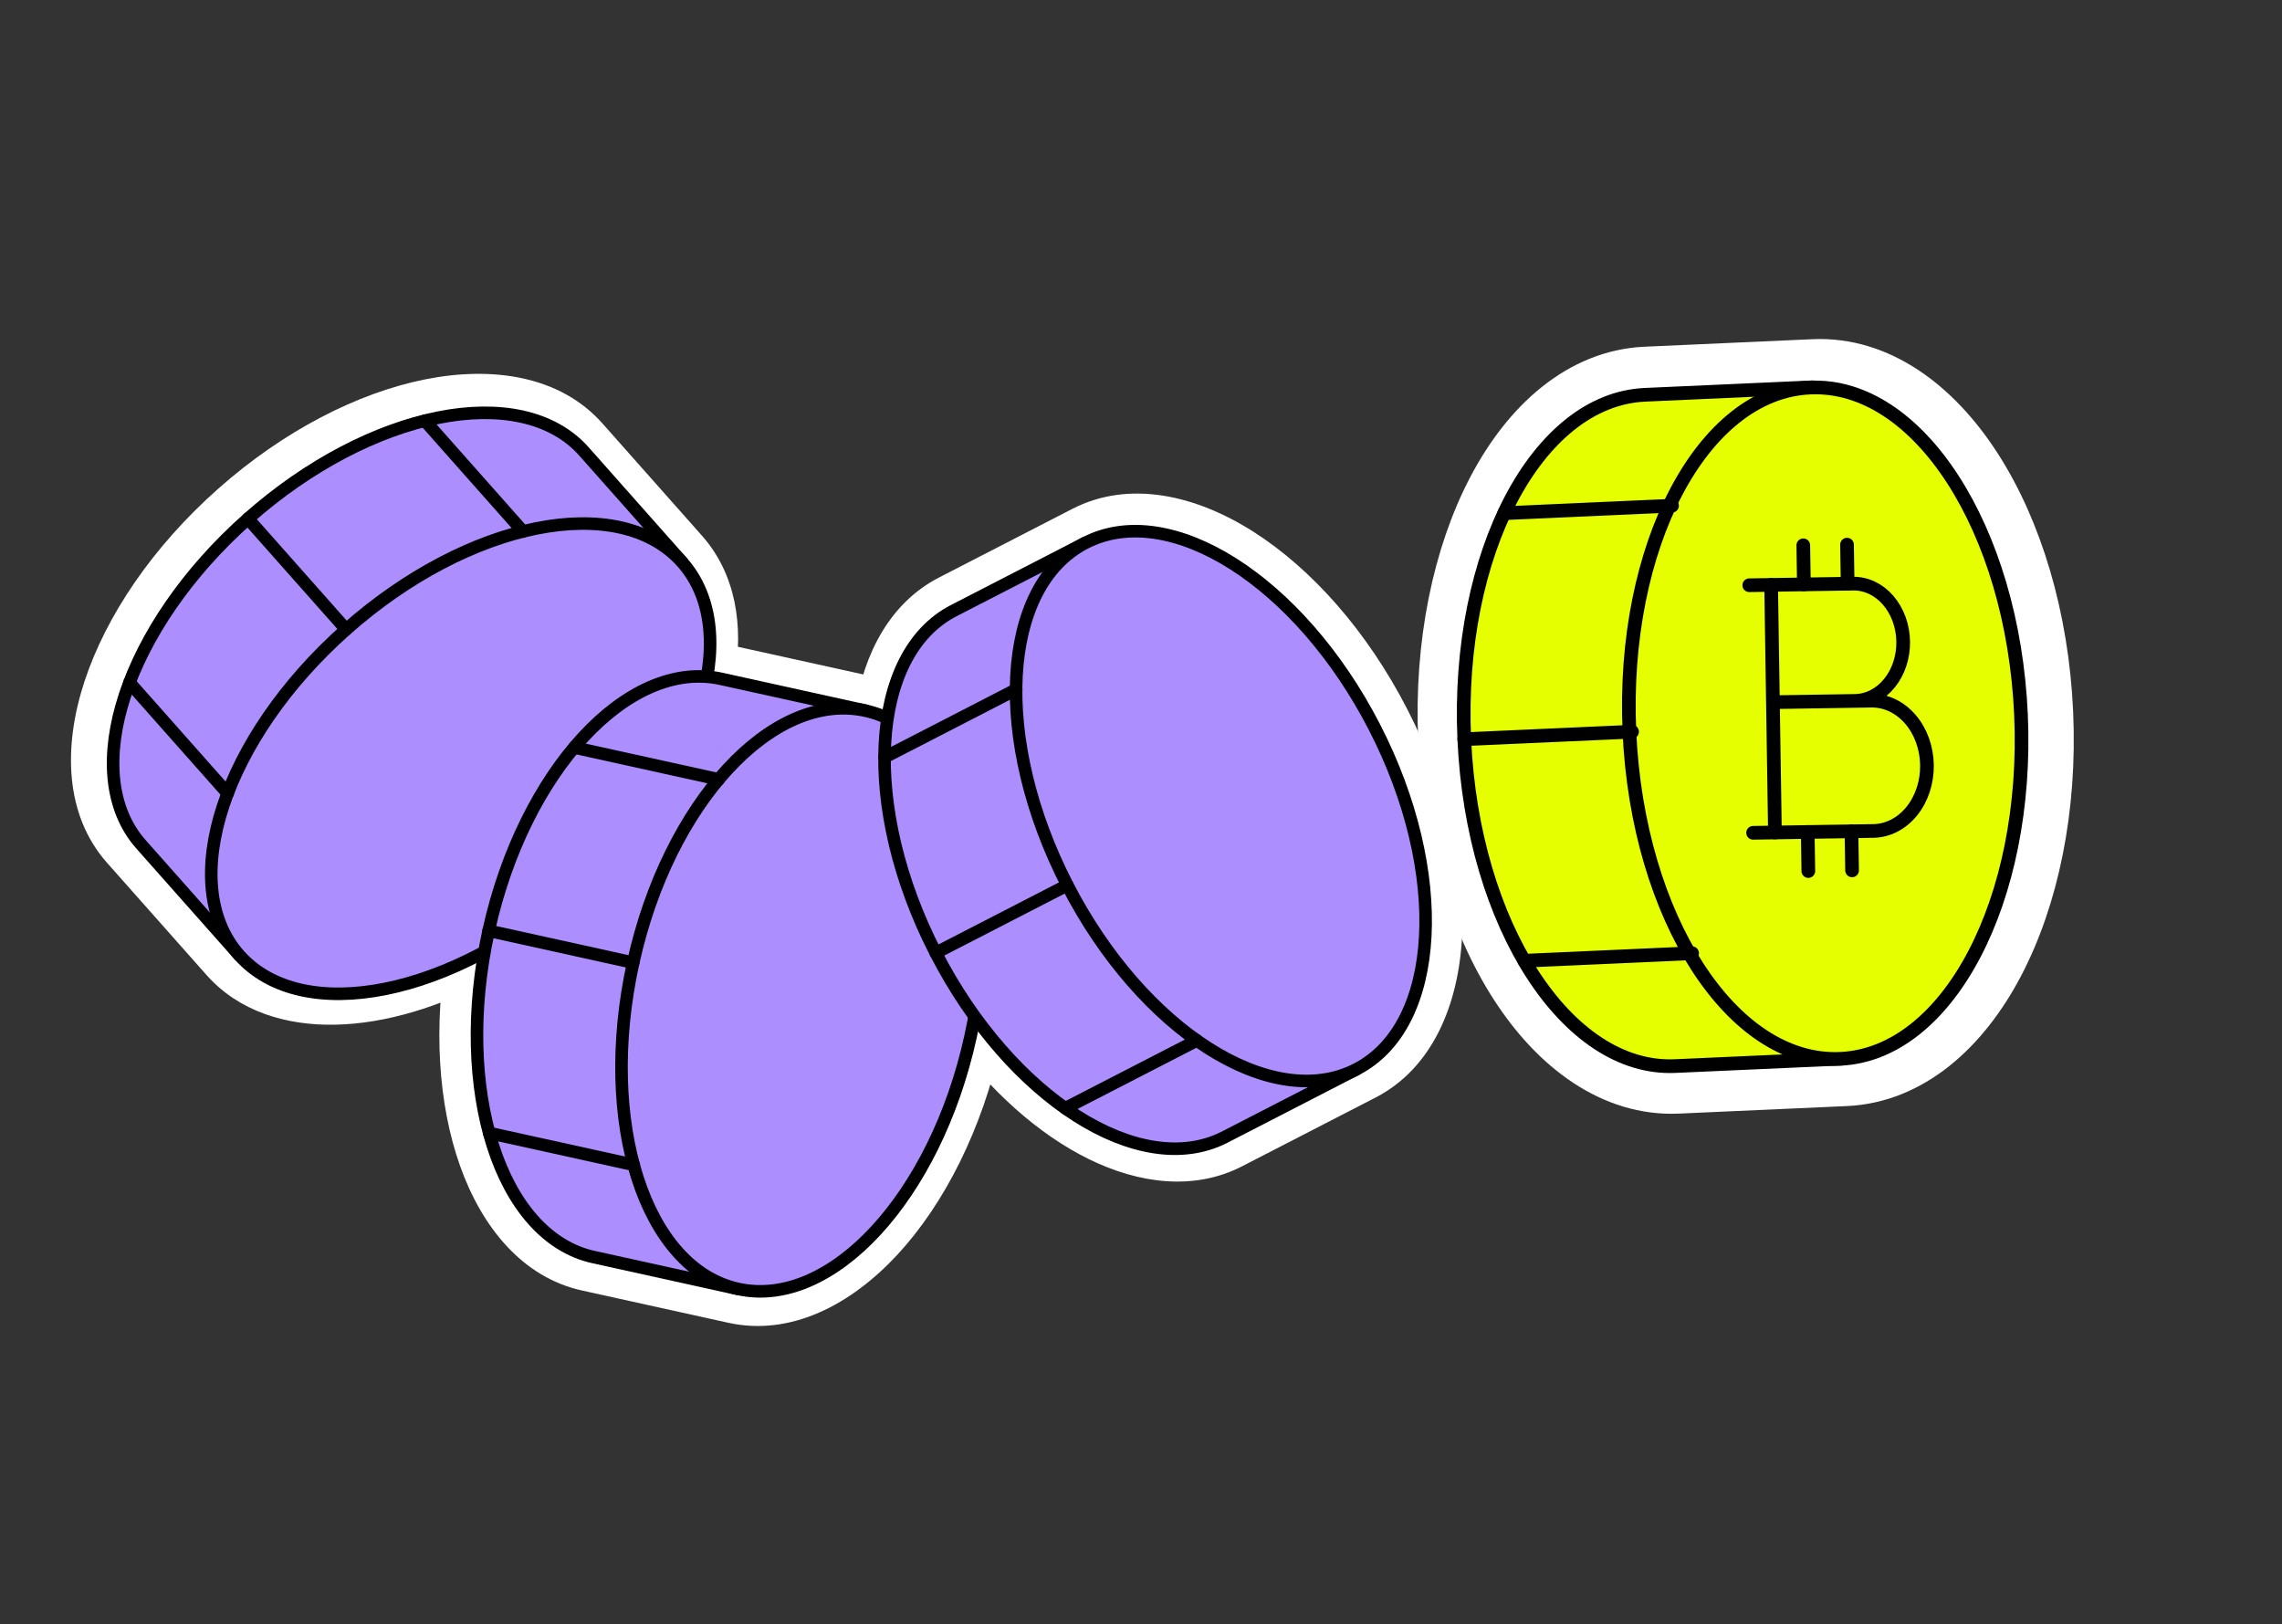 <svg width="215" height="153" viewBox="0 0 215 153" fill="none" xmlns="http://www.w3.org/2000/svg">
<rect x="0" y="0" width="215" height="153" fill="#333333" stroke="none"/>
<mask id="path-1-outside-1_101_31" maskUnits="userSpaceOnUse" x="-3.756" y="-1.89" width="154.326" height="155.578" fill="black">
<rect fill="white" x="-3.756" y="-1.89" width="154.326" height="155.578"/>
<path d="M102.374 50.574C102.374 50.574 102.374 50.574 102.374 50.574C110.462 46.409 122.805 54.272 129.944 68.136C137.083 82 136.314 96.615 128.227 100.779"/>
<path d="M128.227 100.779C128.225 100.781 128.222 100.782 128.219 100.784L115.676 107.243C108.863 110.751 99.011 105.71 91.811 95.734C91.695 96.387 91.564 97.044 91.419 97.703C88.061 112.931 78.137 123.688 69.254 121.729L55.468 118.688C46.985 116.818 42.512 104 45.065 89.578C35.681 94.645 26.263 95.072 21.667 89.889L12.302 79.325C6.272 72.525 10.838 58.611 22.503 48.269C34.167 37.928 48.528 35.062 54.557 41.862L63.923 52.426C66.341 55.154 67.057 59.022 66.295 63.343C66.742 63.379 67.187 63.445 67.629 63.542L81.415 66.583C82.141 66.743 82.838 66.983 83.503 67.297C84.231 62.54 86.353 58.824 89.823 57.037L102.374 50.574"/>
</mask>
<path d="M102.374 50.574C102.374 50.574 102.374 50.574 102.374 50.574C110.462 46.409 122.805 54.272 129.944 68.136C137.083 82 136.314 96.615 128.227 100.779" fill="black"/>
<path d="M128.227 100.779C128.225 100.781 128.222 100.782 128.219 100.784L115.676 107.243C108.863 110.751 99.011 105.71 91.811 95.734C91.695 96.387 91.564 97.044 91.419 97.703C88.061 112.931 78.137 123.688 69.254 121.729L55.468 118.688C46.985 116.818 42.512 104 45.065 89.578C35.681 94.645 26.263 95.072 21.667 89.889L12.302 79.325C6.272 72.525 10.838 58.611 22.503 48.269C34.167 37.928 48.528 35.062 54.557 41.862L63.923 52.426C66.341 55.154 67.057 59.022 66.295 63.343C66.742 63.379 67.187 63.445 67.629 63.542L81.415 66.583C82.141 66.743 82.838 66.983 83.503 67.297C84.231 62.54 86.353 58.824 89.823 57.037L102.374 50.574" fill="black"/>
<path d="M129.541 100.103L103.688 49.897L101.06 51.251L126.913 101.456L129.541 100.103ZM129.944 68.136L127.316 69.49L129.944 68.136ZM128.227 100.779L129.581 103.408L129.581 103.408L128.227 100.779ZM128.219 100.784L126.868 98.154L126.866 98.155L128.219 100.784ZM115.676 107.243L114.322 104.614L115.676 107.243ZM91.811 95.734L94.209 94.004L90.123 88.344L88.9 95.216L91.811 95.734ZM91.419 97.703L88.532 97.066L88.532 97.066L91.419 97.703ZM69.254 121.729L69.891 118.842L69.891 118.842L69.254 121.729ZM55.468 118.688L56.104 115.801L56.104 115.801L55.468 118.688ZM45.065 89.578L47.976 90.093L49.042 84.07L43.66 86.977L45.065 89.578ZM21.667 89.889L19.455 91.85L19.455 91.85L21.667 89.889ZM12.302 79.325L10.089 81.287L12.302 79.325ZM54.557 41.862L56.769 39.901L54.557 41.862ZM63.923 52.426L61.71 54.387L63.923 52.426ZM66.295 63.343L63.383 62.83L62.819 66.034L66.062 66.291L66.295 63.343ZM67.629 63.542L66.992 66.429L66.992 66.429L67.629 63.542ZM81.415 66.583L82.052 63.696L82.052 63.696L81.415 66.583ZM83.503 67.297L82.241 69.97L85.827 71.664L86.426 67.744L83.503 67.297ZM89.823 57.037L88.469 54.408L88.469 54.408L89.823 57.037ZM100.477 48.306L100.477 48.306C100.477 48.306 100.477 48.306 100.477 48.306L100.477 48.306C100.477 48.306 100.477 48.306 100.477 48.306L100.477 48.306C102.374 50.574 104.271 52.841 104.271 52.841L104.271 52.841L104.271 52.841C104.271 52.841 104.271 52.841 104.271 52.841C104.271 52.841 104.271 52.841 104.271 52.841C104.271 52.841 104.271 52.841 104.271 52.841C104.271 52.841 104.271 52.841 104.271 52.841C104.271 52.841 104.271 52.841 104.271 52.841C104.271 52.841 104.271 52.841 104.271 52.841C104.271 52.841 104.271 52.841 104.271 52.841L104.271 52.841C104.271 52.841 104.271 52.841 104.271 52.841C104.271 52.841 102.374 50.574 100.477 48.306C100.477 48.306 100.477 48.306 100.477 48.306C100.477 48.306 100.477 48.306 100.477 48.306C100.477 48.306 100.477 48.306 100.477 48.306C100.477 48.306 100.477 48.306 100.477 48.306L100.477 48.306L100.477 48.306L104.271 52.841L104.271 52.841L104.271 52.841C104.271 52.841 104.271 52.841 104.271 52.841C104.271 52.841 104.271 52.841 104.271 52.841C104.271 52.841 104.271 52.841 104.271 52.841C104.271 52.841 104.271 52.841 104.271 52.841C102.374 50.574 100.477 48.306 100.477 48.306C100.477 48.306 100.477 48.306 100.477 48.306L100.477 48.306C100.477 48.306 100.477 48.306 100.477 48.306C100.477 48.306 100.477 48.306 100.477 48.306C100.477 48.306 100.477 48.306 100.477 48.306C100.477 48.306 100.477 48.306 100.477 48.306C100.477 48.306 100.477 48.306 100.477 48.306C100.477 48.306 100.477 48.306 100.477 48.306C100.477 48.306 100.477 48.306 100.477 48.306L100.477 48.306L100.477 48.306C100.477 48.306 102.374 50.574 104.271 52.841L104.271 52.841C104.271 52.841 104.271 52.841 104.271 52.841L104.271 52.841C104.271 52.841 104.271 52.841 104.271 52.841L104.271 52.841L100.477 48.306ZM132.573 66.783C128.806 59.469 123.607 53.607 118.103 50.101C112.67 46.64 106.387 45.182 101.021 47.945L103.728 53.202C106.448 51.801 110.381 52.192 114.926 55.088C119.401 57.938 123.943 62.94 127.316 69.49L132.573 66.783ZM129.581 103.408C134.947 100.644 137.41 94.683 137.748 88.25C138.091 81.734 136.339 74.096 132.573 66.783L127.316 69.49C130.688 76.04 132.122 82.642 131.843 87.94C131.56 93.322 129.594 96.75 126.874 98.151L129.581 103.408ZM129.57 103.413C129.573 103.412 129.576 103.411 129.577 103.41C129.579 103.409 129.58 103.408 129.581 103.408L126.874 98.151C126.872 98.152 126.87 98.153 126.869 98.153C126.868 98.154 126.868 98.154 126.868 98.154L129.57 103.413ZM117.029 109.871L129.573 103.412L126.866 98.155L114.322 104.614L117.029 109.871ZM89.414 97.465C93.23 102.751 97.843 106.871 102.586 109.199C107.311 111.518 112.512 112.197 117.029 109.871L114.322 104.614C112.027 105.796 108.896 105.709 105.191 103.891C101.505 102.081 97.593 98.693 94.209 94.004L89.414 97.465ZM94.306 98.34C94.46 97.641 94.599 96.945 94.722 96.252L88.9 95.216C88.791 95.83 88.668 96.447 88.532 97.066L94.306 98.34ZM68.617 124.616C74.512 125.916 80.213 122.9 84.581 118.166C89.006 113.369 92.535 106.373 94.306 98.34L88.532 97.066C86.945 104.261 83.833 110.257 80.235 114.156C76.581 118.117 72.879 119.501 69.891 118.842L68.617 124.616ZM42.153 89.063C40.806 96.678 41.28 104.018 43.342 109.828C45.381 115.578 49.201 120.334 54.831 121.575L56.104 115.801C53.252 115.172 50.593 112.583 48.914 107.851C47.257 103.179 46.771 96.9 47.976 90.093L42.153 89.063ZM19.455 91.85C22.497 95.282 26.956 96.638 31.637 96.533C36.315 96.428 41.473 94.878 46.469 92.18L43.66 86.977C39.273 89.346 35.03 90.542 31.504 90.622C27.981 90.701 25.433 89.68 23.88 87.928L19.455 91.85ZM20.541 46.057C14.387 51.513 9.994 58.002 7.958 64.203C5.949 70.322 6.087 76.772 10.089 81.287L14.514 77.364C12.487 75.078 11.894 71.171 13.576 66.047C15.232 61.005 18.954 55.367 24.464 50.482L20.541 46.057ZM56.769 39.901C52.767 35.386 46.38 34.477 40.064 35.738C33.664 37.017 26.695 40.601 20.541 46.057L24.464 50.482C29.974 45.596 36.018 42.577 41.222 41.537C46.51 40.48 50.318 41.538 52.345 43.824L56.769 39.901ZM66.135 50.465L56.769 39.901L52.345 43.824L61.71 54.387L66.135 50.465ZM69.207 63.856C70.068 58.968 69.339 54.079 66.135 50.465L61.71 54.387C63.343 56.229 64.045 59.076 63.383 62.83L69.207 63.856ZM68.266 60.655C67.69 60.528 67.11 60.442 66.529 60.396L66.062 66.291C66.374 66.315 66.684 66.361 66.992 66.429L68.266 60.655ZM82.052 63.696L68.266 60.655L66.992 66.429L80.779 69.47L82.052 63.696ZM84.766 64.624C83.905 64.217 82.998 63.904 82.052 63.696L80.779 69.47C81.285 69.581 81.772 69.749 82.241 69.97L84.766 64.624ZM88.469 54.408C83.867 56.779 81.393 61.534 80.581 66.85L86.426 67.744C87.068 63.546 88.839 60.869 91.176 59.666L88.469 54.408ZM101.021 47.945L88.469 54.408L91.176 59.666L103.728 53.202L101.021 47.945ZM54.831 121.575L68.617 124.616L69.891 118.842L56.104 115.801L54.831 121.575ZM10.089 81.287L19.455 91.85L23.88 87.928L14.514 77.364L10.089 81.287Z" fill="white" mask="url(#path-1-outside-1_101_31)"/>
<path d="M22.535 89.976L13.284 79.541C7.328 72.823 11.838 59.079 23.36 48.864C34.882 38.649 49.068 35.818 55.023 42.535L64.275 52.97" fill="#AD8EFF"/>
<path d="M22.535 89.976L13.284 79.541C7.328 72.823 11.838 59.079 23.36 48.864C34.882 38.649 49.068 35.818 55.023 42.535L64.275 52.97" stroke="black" stroke-width="1.183" stroke-linecap="round" stroke-linejoin="round"/>
<path d="M64.274 52.971C58.313 46.248 44.137 49.081 32.611 59.3C21.085 69.519 16.574 83.253 22.535 89.977C28.496 96.7 42.672 93.867 54.198 83.648C65.724 73.429 70.235 59.695 64.274 52.971Z" fill="#AD8EFF" stroke="black" stroke-width="1.183" stroke-linecap="round" stroke-linejoin="round"/>
<path d="M21.453 74.743L12.202 64.308" stroke="black" stroke-width="1.183" stroke-linecap="round" stroke-linejoin="round"/>
<path d="M32.613 59.3L23.362 48.865" stroke="black" stroke-width="1.183" stroke-linecap="round" stroke-linejoin="round"/>
<path d="M49.281 50.073L40.03 39.638" stroke="black" stroke-width="1.183" stroke-linecap="round" stroke-linejoin="round"/>
<path d="M69.539 121.427L55.921 118.424C47.154 116.49 42.723 102.72 46.039 87.683C49.356 72.647 59.167 62.017 67.934 63.951L81.552 66.954" fill="#AD8EFF"/>
<path d="M69.539 121.427L55.921 118.424C47.154 116.49 42.723 102.72 46.039 87.683C49.356 72.647 59.167 62.017 67.934 63.951L81.552 66.954" stroke="black" stroke-width="1.183" stroke-linecap="round" stroke-linejoin="round"/>
<path d="M81.551 66.954C72.776 65.019 62.974 75.645 59.657 90.687C56.339 105.729 60.763 119.492 69.538 121.427C78.312 123.362 88.115 112.737 91.432 97.695C94.75 82.652 90.326 68.889 81.551 66.954Z" fill="#AD8EFF" stroke="black" stroke-width="1.183" stroke-linecap="round" stroke-linejoin="round"/>
<path d="M59.711 109.74L46.093 106.737" stroke="black" stroke-width="1.183" stroke-linecap="round" stroke-linejoin="round"/>
<path d="M59.656 90.688L46.038 87.684" stroke="black" stroke-width="1.183" stroke-linecap="round" stroke-linejoin="round"/>
<path d="M67.719 73.424L54.1 70.421" stroke="black" stroke-width="1.183" stroke-linecap="round" stroke-linejoin="round"/>
<path d="M127.793 100.736L115.395 107.12C107.413 111.23 95.211 103.462 88.162 89.772C81.112 76.082 81.876 61.637 89.857 57.527L102.256 51.143" fill="#AD8EFF"/>
<path d="M127.793 100.736L115.395 107.12C107.413 111.23 95.211 103.462 88.162 89.772C81.112 76.082 81.876 61.637 89.857 57.527L102.256 51.143" stroke="black" stroke-width="1.183" stroke-linecap="round" stroke-linejoin="round"/>
<path d="M102.256 51.143C94.267 55.257 93.508 69.693 100.56 83.388C107.612 97.083 119.805 104.85 127.793 100.736C135.782 96.622 136.541 82.186 129.489 68.491C122.437 54.797 110.244 47.029 102.256 51.143Z" fill="#AD8EFF" stroke="black" stroke-width="1.183" stroke-linecap="round" stroke-linejoin="round"/>
<path d="M112.766 98.018L100.367 104.402" stroke="black" stroke-width="1.183" stroke-linecap="round" stroke-linejoin="round"/>
<path d="M100.559 83.389L88.16 89.773" stroke="black" stroke-width="1.183" stroke-linecap="round" stroke-linejoin="round"/>
<path d="M95.742 64.955L83.344 71.34" stroke="black" stroke-width="1.183" stroke-linecap="round" stroke-linejoin="round"/>
<path d="M170.857 34.206L170.858 34.206C177.084 33.927 182.498 38.003 186.31 43.913C190.157 49.876 192.666 58.092 193.072 67.15C193.478 76.209 191.714 84.616 188.416 90.9C185.149 97.127 180.121 101.671 173.894 101.95L158.084 102.659C151.861 102.938 146.447 98.859 142.635 92.95C138.787 86.986 136.275 78.771 135.869 69.715C135.463 60.659 137.23 52.252 140.529 45.967C143.797 39.741 148.825 35.194 155.047 34.915L170.794 34.209L170.805 34.209L170.857 34.206Z" fill="black" stroke="white" stroke-width="4.507"/>
<path d="M170.795 36.484L154.984 37.193C144.807 37.649 137.174 52.183 137.957 69.641C138.739 87.098 147.642 100.891 157.819 100.434L173.63 99.726" fill="#E5FF00"/>
<path d="M170.795 36.484L154.984 37.193C144.807 37.649 137.174 52.183 137.957 69.641C138.739 87.098 147.642 100.891 157.819 100.434L173.63 99.726" stroke="black" stroke-width="1.288" stroke-linecap="round" stroke-linejoin="round"/>
<path d="M173.38 99.752C163.193 100.208 154.3 86.422 153.517 68.958C152.734 51.494 160.358 36.967 170.545 36.511C180.732 36.054 189.625 49.841 190.408 67.304C191.19 84.768 183.567 99.295 173.38 99.752Z" fill="#E5FF00" stroke="black" stroke-width="1.288" stroke-linecap="round" stroke-linejoin="round"/>
<path d="M167.038 66.151L176.306 66.008C177.672 65.987 178.992 66.613 179.975 67.749C180.959 68.886 181.525 70.439 181.55 72.067C181.575 73.694 181.057 75.264 180.109 76.43C179.161 77.596 177.862 78.263 176.496 78.284L167.227 78.427L166.867 55.102L174.591 54.983C175.82 54.964 177.008 55.528 177.893 56.551C178.778 57.573 179.288 58.971 179.31 60.436C179.333 61.901 178.867 63.314 178.013 64.363C177.16 65.413 175.991 66.013 174.762 66.032" stroke="black" stroke-width="1.288" stroke-linecap="round" stroke-linejoin="round"/>
<path d="M164.808 55.134L166.868 55.102" stroke="black" stroke-width="1.288" stroke-linecap="round" stroke-linejoin="round"/>
<path d="M165.168 78.457L167.228 78.426" stroke="black" stroke-width="1.288" stroke-linecap="round" stroke-linejoin="round"/>
<path d="M169.955 55.053L169.898 51.371" stroke="black" stroke-width="1.288" stroke-linecap="round" stroke-linejoin="round"/>
<path d="M174.076 54.99L174.019 51.308" stroke="black" stroke-width="1.288" stroke-linecap="round" stroke-linejoin="round"/>
<path d="M170.373 82.061L170.316 78.378" stroke="black" stroke-width="1.288" stroke-linecap="round" stroke-linejoin="round"/>
<path d="M174.494 81.998L174.437 78.315" stroke="black" stroke-width="1.288" stroke-linecap="round" stroke-linejoin="round"/>
<path d="M157.533 47.64L141.723 48.348" stroke="black" stroke-width="1.288" stroke-linecap="round" stroke-linejoin="round"/>
<path d="M153.767 68.932L137.957 69.641" stroke="black" stroke-width="1.288" stroke-linecap="round" stroke-linejoin="round"/>
<path d="M159.424 89.802L143.613 90.51" stroke="black" stroke-width="1.288" stroke-linecap="round" stroke-linejoin="round"/>
</svg>
